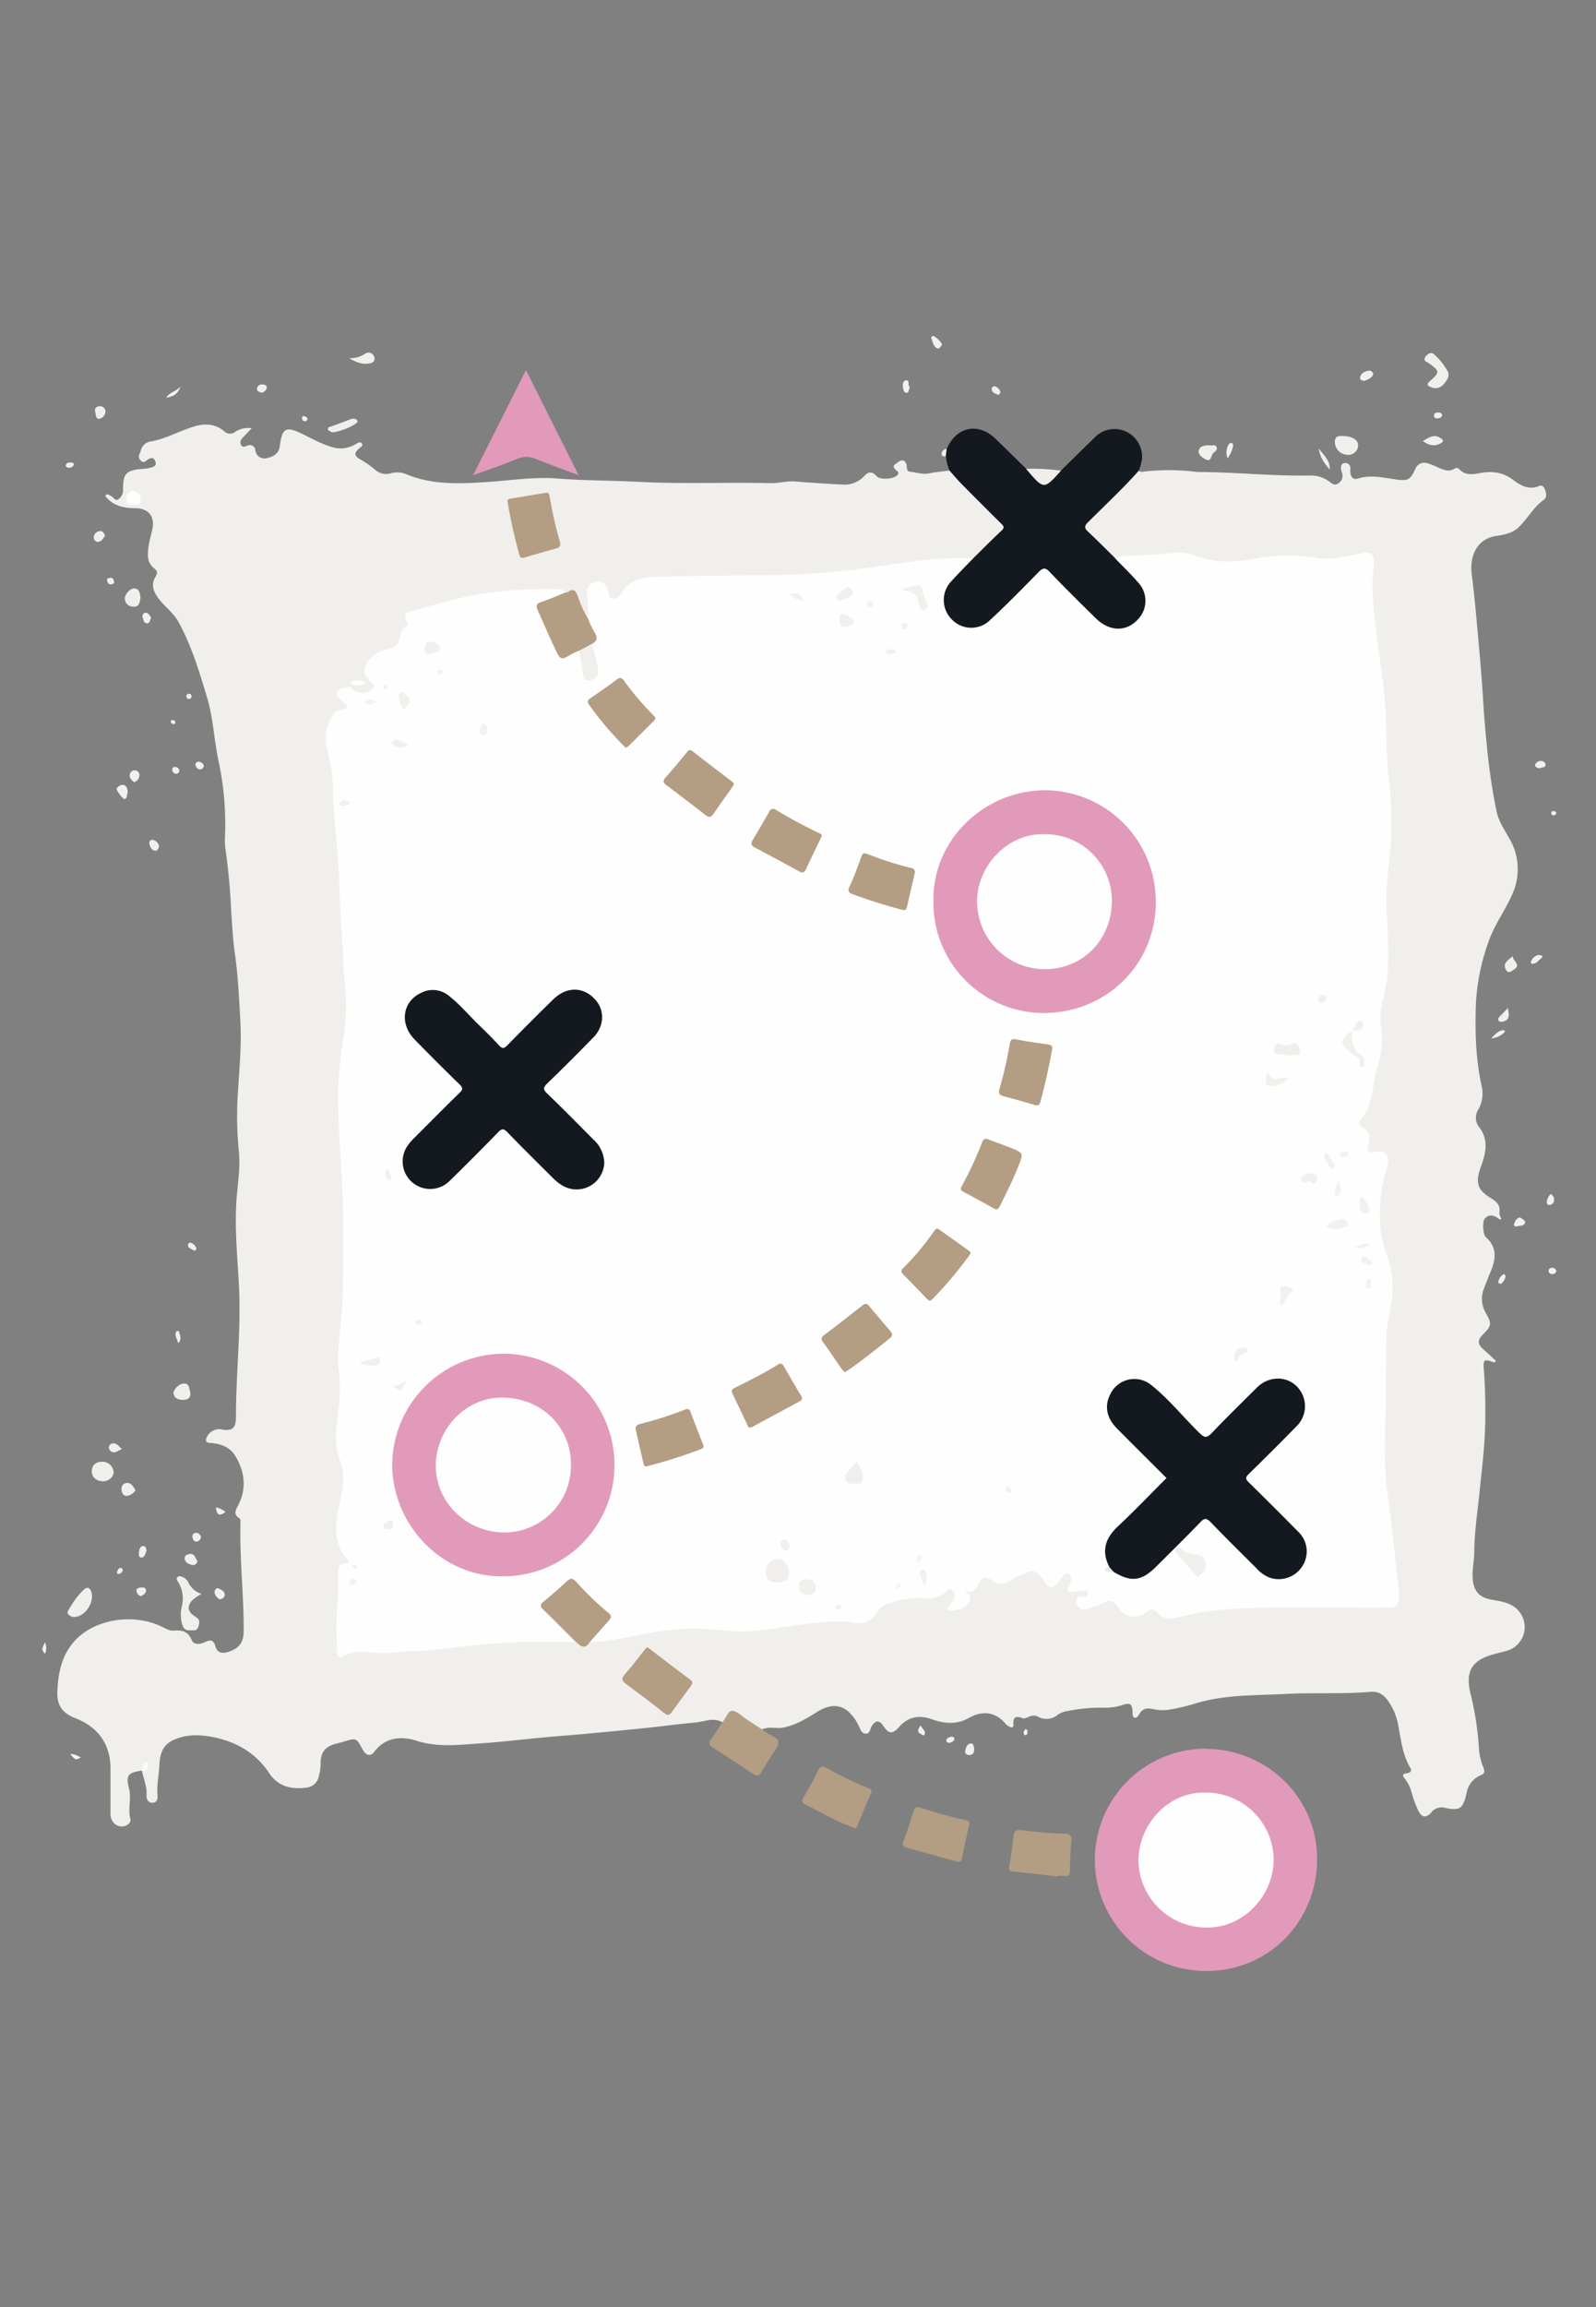 <?xml version="1.0" encoding="UTF-8"?>
<svg xmlns="http://www.w3.org/2000/svg" id="b3cd7d8e-42cb-46dc-84f8-0c700ff90adb" data-name="Layer 1" width="450" height="650" viewBox="0 0 450 650">
  <rect x="0" y="0" width="450" height="650" fill="#808080" stroke="none"/>
  <defs>
    <style>.afb76548-d335-49ae-a0e0-a680e36b0f1c{fill:#f1efec;}.a4d5c03d-270c-4242-863f-02ea35c8738a{fill:#e29abb;}.b6fa6658-5615-407e-b4ab-a4c7c29a3dd5{fill:#13191f;}.a2609a22-d096-49c6-9aa9-058c8965fddf{fill:#b39d83;}.bb98eb1c-6b72-4a75-8134-14a4197c0f4d{fill:#b39e83;}.a7e16433-b62a-42c0-aa4d-09d6d5c8b068{fill:#f0eeeb;}.b8a4f506-b10e-4ac1-9e35-c9d52c6b81b0{fill:#f1f0ed;}.e616f5f3-e02f-4568-a963-4bd58ae34918{fill:#f2f0ed;}.fbadc287-179e-407f-af22-1ba87418a96b{fill:#f2f0ee;}.acfd0ff0-e0fc-4b6a-b23f-df20b868b944{fill:#f2f1ee;}.adc64d1a-9e31-42e4-aa49-2dd8e16ecfd2{fill:#f3f1ee;}.bca4e26e-9749-48db-b300-9448b3f0f8f9{fill:#f4f2f0;}.bad880a3-cb3b-4d26-90cd-c8ac465c5e67{fill:#f3f1ef;}.b1e3862a-6bda-4977-afda-e8848dc2bfa8{fill:#f3f2ef;}.b7ad7992-c371-4a1c-a65b-c450c2847474{fill:#f3f2f0;}.f476d77b-8a32-413f-94df-f02a6623c0c1{fill:#f4f3f1;}.f59c2541-9327-4f13-bbeb-3448bd83e002{fill:#fefefe;}.bc7ea3f3-1c7c-4582-9748-f73b0b447b8c{fill:#fcfcfc;}.b1a90eb6-356b-408c-8e6e-ed2430110265{fill:#f1efed;}.a95eb6b7-8306-4026-a895-f3f9561b679f{fill:#e9e8e6;}</style>
  </defs>
  <path class="afb76548-d335-49ae-a0e0-a680e36b0f1c" d="M321.1,132.57c.47.55,1,.35,1.63.27a62.72,62.72,0,0,1,12.1-.15c1.06.05,2.16.28,3.26.29,10.43.06,20.83,1.18,31.27,1a8.61,8.61,0,0,1,5.56,1.79c.67.52,1.43,1.15,2.38.44a2.47,2.47,0,0,0,1.14-2.85,6.06,6.06,0,0,1-.31-1.06c-.07-.83-.06-1.77,1.05-1.82a1.37,1.37,0,0,1,1.57,1.46,7.34,7.34,0,0,0,0,1.33c.23,1.23.77,2,2.25,1.53,3.5-1.09,7-.22,10.45.26s4.13.28,5.58-2.88a2.74,2.74,0,0,1,3.43-1.67,21.49,21.49,0,0,1,3.06,1.23c1.5.62,3,1.35,4.6.3a1,1,0,0,1,1.38.2c1.6,1.7,3.67,1.44,5.59,1.08,3.41-.65,6.5-.37,9.4,1.78,2.18,1.61,4.53,3.11,7.51,1.81.71-.31,1.21.11,1.53.83.48,1.1.71,2.39-.25,3.07-2.88,2.06-4.5,5.2-6.95,7.62-1.87,1.85-4.32,2.24-6.65,2.61-5.38.87-7.36,5.78-6.71,10.82.62,4.85,1.08,9.73,1.52,14.61.62,6.92,1.27,13.84,1.68,20.77.24,4.1.59,8.18,1,12.26A167.24,167.24,0,0,0,422,228.74c.62,2.78,2.23,5.11,3.59,7.53a17,17,0,0,1,.65,16c-2,4.49-5,8.49-6.59,13.18a60.5,60.5,0,0,0-3.54,18c-.23,7.56,0,15.09,1.65,22.54a9.25,9.25,0,0,1-.95,6.64,4.29,4.29,0,0,0,.38,5.12c2.64,3.54,1.68,7.36.39,10.88-1.57,4.3-1.28,6.45,2.71,8.89,1.64,1,2.82,2,2.48,4.09-.09.57.33,1.23.52,1.84-.16.06-.34.19-.39.15-1.37-1-2.77-1.84-4.25-.27-.71.74-.57,4.47.29,5.23,3.42,3,2.74,6.47,1.21,10.07-.61,1.42-1.14,2.87-1.7,4.3a7.77,7.77,0,0,0,.49,7c1.73,3.12,1.61,3.62-.89,6.13-1.38,1.37-1.52,2.59,0,3.92,1.26,1.13,2.49,2.28,3.76,3.44-.35.31-.47.48-.52.46-2.8-1.05-3.16-.94-2.91,2a154.07,154.07,0,0,1,.37,15.64c-.14,6.44-1,12.83-1.62,19.23-.56,5.45-1.42,10.89-1.45,16.39,0,2.42-.58,4.79-.47,7.24.17,3.75,1.72,5.69,5.43,6.33,3.19.56,6.42,1,8.3,4.2a6.93,6.93,0,0,1-3.9,10.13c-1.48.44-3,.77-4.46,1.2-6.6,1.92-7.12,5.84-6,10.8a85.91,85.91,0,0,1,2.46,16.24,17,17,0,0,0,1.28,4.87c.36,1,.23,1.63-.83,2a6.69,6.69,0,0,0-4,5.14c-1,4.3-1.87,4.94-6.07,4.06a3.63,3.63,0,0,0-3.85,1.29c-1.51,1.66-2.71,1.5-3.68-.56a27.55,27.55,0,0,1-1.79-4.73,11.57,11.57,0,0,0-1.83-4c-.7-.95-1.3-1.53.48-1.76.7-.1,1.49-.49.88-1.52-2.31-3.89-2.65-8.34-3.52-12.63a16.84,16.84,0,0,0-2.36-5.67c-1.19-1.88-2.67-3.33-5.35-3.1-7.92.67-15.88.16-23.8.58-8.38.44-16.87.16-25.07,2.54a53.84,53.84,0,0,1-8.55,2,13.06,13.06,0,0,1-4.09-.32c-1.75-.32-2.8,0-3.67,1.5-.27.46-.68,1.15-1.34.95s-.49-1-.53-1.55c-.19-2.37-.61-2.68-2.87-2a15.27,15.27,0,0,1-5.19.77,45.84,45.84,0,0,0-10.05.89,7,7,0,0,0-2.88,1,5,5,0,0,1-5.87.55,2.89,2.89,0,0,0-2.34.1c-.61.19-1.22.66-1.9.39-1.76-.7-2.69-.34-2.51,1.76.07.83-.39,1.06-1.11.65a3.58,3.58,0,0,1-1.07-.76c-2.94-3.6-6.76-3.75-10.32-1.73s-7,1.62-10.55.38-6.55-.75-9.16,2.17c-2,2.21-2.93,2-4.6-.44-1-1.51-2.14-1.4-3.14.24-.47.77-.48,2.11-1.67,2.1s-1.51-1.26-2-2.16a11.88,11.88,0,0,0-2.94-4.07c-2.55-2.14-5.33-2-8.76.09-2.93,1.83-5.85,3.63-9.31,4.39-2,.44-4.11-.32-6.09.48-.83.55-1.35-.18-1.91-.53-1.6-1-3.2-2-4.71-3.15-1.29-1-2.27-1.08-3.19.45-.35.59-.75,1.29-1.65,1.23-2.51-1.37-5-.08-7.46.14-4.66.4-9.29,1.05-13.94,1.53q-8.84.91-17.67,1.71c-3.86.36-7.73.61-11.59,1-5.82.53-11.63,1.26-17.46,1.64-6,.39-11.93,1.2-18-.75-4.12-1.32-8.76-1.1-11.93,3.13-1,1.38-2.34,1.07-3.25-.64-1.78-3.33-1.77-3.32-5.42-2.21-.77.23-1.56.41-2.34.63-2.86.8-4.12,2.41-4.09,5.45a13.38,13.38,0,0,1-.53,3.69,3.88,3.88,0,0,1-3.11,3.1c-4.32.69-8.28-.12-10.85-4-3.91-5.89-9.57-9-16.26-10.25-3.72-.68-7.61-.73-11.21,1.13-2.82,1.46-3.4,4.16-3.51,6.88s-.79,5.53-.53,8.33c.11,1.1-.14,2.28-1.48,2.23-1.15,0-1.7-1-1.61-2.2.17-2.4-.88-4.59-1.32-6.88.32-.36.81-.56,1.1-1.08-.55.27-.68.81-1.09,1.08-4,.65-4.56,1.3-3.61,5.18.69,2.82-.41,5.65.37,8.48.23.87-.69,1.78-1.71,2a3,3,0,0,1-3.13-1.09,3.76,3.76,0,0,1-.77-2.69c0-4.13,0-8.25,0-12.38,0-6.8-3.41-11.72-9.82-14.2-3.67-1.42-5.31-3.56-5.17-7.51.19-5.29,1.26-10.42,5-14.44,5.67-6.06,16.34-7.71,24.32-3.94,1.14.54,2.28,1.27,3.52,1.17,2.33-.19,4,.22,5.05,2.68.64,1.51,2.47,1.16,3.74.55,1.54-.75,2.42-.61,2.92,1.14.55,1.91,1.87,2.19,3.63,1.63,3.06-1,4.34-2.63,4.36-5.78.06-10.21-1.19-20.38-.91-30.6,0-.42,0-1.09-.25-1.24-2-1.2-.94-2.56-.28-3.9,2.31-4.72,1.72-9.28-.9-13.65-1.58-2.64-4.29-3.51-7.13-3.71-1.1-.08-1.26-.36-1.11-1.22a3.93,3.93,0,0,1,4-2.64c3.31.68,4.39-.18,4.4-3.49,0-12.2,1.45-24.37.86-36.57-.38-7.62-1.16-15.24-.81-22.87.23-5.19,1.3-10.38.75-15.57a99.16,99.16,0,0,1-.24-16.52c.39-6.45,1-12.89.71-19.34-.36-6.64-.66-13.29-1.61-19.9-.55-3.83-.72-7.72-1-11.59A179.08,179.08,0,0,0,63.54,239a17.4,17.4,0,0,1-.1-3.31A84.85,84.85,0,0,0,61.74,215c-1.37-6.05-1.55-12.41-3.31-18.31-2.17-7.27-4.37-14.62-8.06-21.38-1.52-2.78-4.17-4.52-5.94-7.07-1.3-1.87-1.83-3.64-.61-5.69.51-.84.71-1.59-.22-2.3-2.34-1.77-2-4.26-1.65-6.67.22-1.52.72-3,1-4.49.76-3.6-1.1-5.89-4.79-5.9-3.27,0-6.27-.66-8.48-3.42.58-1,1.2-.16,1.79.08s1,1.53,2,.73A3.06,3.06,0,0,0,34.7,138c0-4.64.77-5.5,5.57-5.9a11.34,11.34,0,0,0,2.59-.45c1-.33,1.31-.86.87-1.84s-1-.83-1.8-.48-1.26,1.44-2.27.4-.22-1.81,0-2.65a3.43,3.43,0,0,1,2.47-2.64c4.57-.67,8.51-3.12,12.87-4.36,2.9-.83,5.68-.65,8.12,1.34a2.39,2.39,0,0,0,3.34.14,6.83,6.83,0,0,1,4.52-.92l-2.68,2.82a1.65,1.65,0,0,0-.28,2c.36.61,1,.38,1.6.15A1.59,1.59,0,0,1,72,126.84,2.58,2.58,0,0,0,75.5,129c1.74-.39,3.15-1.35,3.39-3.29.64-5.14,1.71-5.73,6.35-3.45,2.9,1.42,5.7,3,8.88,3.85a8.17,8.17,0,0,0,5.93-.85c.66-.32,1.37-1,1.94-.37s-.4,1.14-.83,1.53c-1.34,1.24-1.3,2.05.41,3a27.58,27.58,0,0,1,4.29,3,4.61,4.61,0,0,0,4.36.92,6.52,6.52,0,0,1,4.49.34c7.53,3.06,15.34,2.62,23.21,2.08,6.36-.43,12.72-1.44,19.11-.94,7.69.6,15.4.54,23.09.94,12.36.64,24.71.08,37.07.36,2.36.06,4.64-.66,7-.47,4.45.36,8.91.64,13.36.88a7.55,7.55,0,0,0,6.16-2.44c1.29-1.39,2.33-1.2,3.47.09,1,1.11,5,.82,5.9-.39.56-.74-.16-1.08-.53-1.42-1.26-1.16-.17-1.51.59-2.1s1.66-1,2.32.23c.44.78-.18,2.23,1.11,2.39,1.8.22,3.56.85,5.45.47s3.75-.54,5.63-.8c.52-.09.8.28,1.1.59,4.36,4.47,8.83,8.81,13.2,13.26,1.81,1.84,1.8,2.31,0,4.15s-3.83,3.85-5.75,5.76a4.49,4.49,0,0,1-2.59,1.56c-10.87,0-21.53,1.86-32.23,3.42a132.35,132.35,0,0,1-20.66,1.49c-11.85-.13-23.68.63-35.52.53-3.83,0-7.2,1-9.62,4.39-1.74,2.44-3.5,2.12-4.76-.57-.54-1.16-1-2.44-2.63-2.17-1.76.31-1.92,1.71-2,3.2-.15,2,.75,3.93.2,5.91-.76,1.16-1.19.24-1.56-.31a12.71,12.71,0,0,1-1.42-3.2c-.71-2.26-1.69-4-4.49-3.39a3.07,3.07,0,0,0-1.71-.34c-13.86-.64-27.28,1.71-40.4,6-.78.25-1.77.52-1.53,1.54.36,1.52-.79,2.43-1.1,3.62-1,3.74-3.35,5.56-6.93,6.47a5.11,5.11,0,0,0-3.38,3.29,3.14,3.14,0,0,0,.64,3.64c1.88,1.93,1.36,3.58-1.24,4.27A4.59,4.59,0,0,1,99,195.1a2,2,0,0,0-2.06-.38c-.81.33-1.23.82-.64,1.69.21.3.47.57.7.86,1.59,2,1.49,2.43-.88,3.46s-4.13,5.07-3.59,8.79c.45,3.06,1.44,6,1.72,9.11.37,4.18.36,8.37.72,12.55.78,9,1.24,18,1.66,27.09.32,7.05,1,14.08,1.43,21.13a73.63,73.63,0,0,1-.87,15,117.66,117.66,0,0,0-1,25.31q1.17,17.28,1.06,34.63c-.06,8.7-.42,17.36-1.32,26a46.71,46.71,0,0,0,.34,7.93,67.79,67.79,0,0,1-.91,14.3,15.61,15.61,0,0,0,.64,7.19,23.23,23.23,0,0,1,.42,13.49,27.57,27.57,0,0,0-1,7.42,12.14,12.14,0,0,0,2.22,7.48c1,1.29,1.41,2.45-.54,3.31A2.35,2.35,0,0,0,96,443.88c.08,6.55-.77,13.08-.47,19.64.11,2.4.37,2.64,2.58,2a14.42,14.42,0,0,1,6.1-.51c4.49.52,9-.2,13.43-.52,7.78-.56,15.53-1.46,23.31-2.07,6.84-.54,13.68-.2,20.52-.37.28,0,.66-.15.84,0,1.54,1.62,3.09,1.11,4.65.07,5.93-.73,11.78-1.93,17.66-2.88a60.45,60.45,0,0,1,17.36-.49c7.37.95,14.68-.13,22-1.33a62.43,62.43,0,0,1,17.58-.86,4.39,4.39,0,0,0,4.38-1.59c3-4.47,7.6-4.86,12.24-5.31a18,18,0,0,1,2.65,0,8.28,8.28,0,0,0,5.24-1.38c.88-.6,1.9-1.45,3-.37a2.81,2.81,0,0,1,.3,3.3c-.23.53-.73,1-.65,1.6,2.74.24,3.86-.75,3.89-3.46,0-.29-.16-.7.1-.83,1.84-.92,2.73-2.83,4.25-4.07.9-.73,2-.33,2.92.19a4.87,4.87,0,0,0,5.4-.24,15.31,15.31,0,0,1,5.07-2.12,3.59,3.59,0,0,1,4.25,1.9c1.46,2.66,1.9,2.64,3.91.42.2-.21.38-.45.6-.64.72-.65,1.47-1.42,2.51-.84a2,2,0,0,1,.89,2.52c-.71,2,.12,2.34,1.85,2a3.36,3.36,0,0,1,1.75.09,1.4,1.4,0,0,1,1.13,1.21,1.31,1.31,0,0,1-.78,1.23,7.54,7.54,0,0,1-1,.42c-.49.2-1,.41-.8,1.1a1.17,1.17,0,0,0,1.13.89,7.7,7.7,0,0,0,3.62-.83c3.92-1.66,4.08-1.63,7.07,1.37,1.85,1.86,4,2.22,6.17.83,1.57-1,2.94-1.18,4.39.14a5.09,5.09,0,0,0,5,1.05c9.13-2.35,18.47-2.75,27.83-2.79,10,0,20,0,30.05,0,3.71,0,4.35-.75,4-4.49-.94-9.23-2.1-18.43-3.2-27.64a146.86,146.86,0,0,1-.36-27.34c.25-3.6.15-7.21.09-10.82a58.3,58.3,0,0,1,1.17-13.82,25.46,25.46,0,0,0-.93-13.9,38.36,38.36,0,0,1-.45-23.9c.09-.28.16-.56.23-.85.94-3.62.6-4.14-3.13-4.29-1.56-.06-2.2-.83-2-2.23.36-2.14,0-3.91-1.85-5.26-1-.72-.67-1.78-.07-2.57,2.12-2.82,2.84-6.09,3.36-9.47.36-2.33,1-4.61,1.51-6.91a27.05,27.05,0,0,0,.53-10.3,14.33,14.33,0,0,1,.43-6.34c2.13-7.5,1.82-15.15,1.32-22.8a96,96,0,0,1,.89-20,61.6,61.6,0,0,0,.14-13.23c-.4-5.5-1.06-11-1.07-16.5,0-9.4-1.2-18.65-2.5-27.91a140.37,140.37,0,0,1-1.59-17.13c0-1.93.54-3.8.45-5.72-.11-2.1-.69-2.59-2.78-2.33-.58.07-1.16.2-1.74.32-4.57.89-9.15,1.49-13.81.63-4.27-.79-8.5-.26-12.74.32-4.87.66-9.75,1.75-14.69.49a9.71,9.71,0,0,1-1.71-.42c-4.07-1.84-8.36-1.61-12.59-1.15-3.89.43-7.81.13-11.66.82a2.22,2.22,0,0,1-2-.74c-2.33-2.22-4.58-4.53-6.85-6.82a1.91,1.91,0,0,1,0-3.05c4.67-4.75,9.45-9.4,14.1-14.17A.64.64,0,0,1,321.1,132.57Z"></path>
  <path class="a4d5c03d-270c-4242-863f-02ea35c8738a" d="M339.86,492.71c17.4.08,31.48,13.77,31.5,31s-13.11,31.52-31.16,31.6a31.32,31.32,0,0,1-.34-62.64Z"></path>
  <path class="b6fa6658-5615-407e-b4ab-a4c7c29a3dd5" d="M274.37,157.33c2.66-2.61,5.27-5.27,8-7.81,1-.91.56-1.36-.15-2.06q-5.55-5.49-11-11c-1.23-1.24-2.35-2.59-3.52-3.89a15,15,0,0,1-1-4c-.48-.78-.6-1.52.27-2.14,2.66-6.24,8.87-7.51,13.74-2.8,2.89,2.8,5.76,5.64,8.64,8.46a12.43,12.43,0,0,1,2.69,2.22c2.67,2.65,2.07,2.62,4.64.07a6.68,6.68,0,0,1,2.46-1.79c3.19-3.14,6.36-6.3,9.59-9.4a7.73,7.73,0,0,1,8.75-1.61A7.84,7.84,0,0,1,322,129.2a15.91,15.91,0,0,1-.88,3.37c-4.54,5.13-9.57,9.77-14.4,14.62-1,1-1,1.59,0,2.55,2.63,2.45,5.15,5,7.72,7.54a26.47,26.47,0,0,1,8.12,8.5,8,8,0,0,1-1.66,9.35,7.91,7.91,0,0,1-9,1.61,14.59,14.59,0,0,1-4.26-3.09q-5.76-5.79-11.54-11.54c-1.66-1.64-2-1.65-3.58,0-4.18,4.14-8.31,8.32-12.49,12.46-3.51,3.48-8.12,3.7-11.65.59-3.37-3-3.73-7.62-.72-11.49C269.6,161.22,271.54,158.79,274.37,157.33Z"></path>
  <path class="a4d5c03d-270c-4242-863f-02ea35c8738a" d="M163.16,133.9c-4.4-1.66-8.23-3.06-12-4.55a6.38,6.38,0,0,0-5.26-.11c-4,1.71-8.15,3.06-12.51,4.66,5-9.91,9.82-19.51,14.91-29.64C153.29,114.24,158.08,123.77,163.16,133.9Z"></path>
  <path class="a2609a22-d096-49c6-9aa9-058c8965fddf" d="M273.24,514.21c-.7,3.14-1.41,6.21-2,9.31-.21,1-.73,1.16-1.56.93l-14-3.86c-1.09-.3-1.32-.82-.91-1.92,1-2.69,1.88-5.42,2.72-8.15.38-1.21.8-1.63,2.19-1.18a123,123,0,0,0,12.1,3.34C272.47,512.85,273.7,512.83,273.24,514.21Z"></path>
  <path class="bb98eb1c-6b72-4a75-8134-14a4197c0f4d" d="M298.2,528.66c-4.08-.44-8.16-.92-12.25-1.31-1.21-.11-1.62-.39-1.35-1.75.52-2.66.81-5.37,1.12-8.07.15-1.42.66-2.09,2.24-1.9a117.33,117.33,0,0,0,12.28,1c1.24,0,2,.48,1.83,2-.26,2.85-.34,5.71-.41,8.57,0,1.08-.44,1.46-1.46,1.36-.66-.06-1.32-.07-2-.1Z"></path>
  <path class="a2609a22-d096-49c6-9aa9-058c8965fddf" d="M203.58,485.3c1.1-1,1.59-3.28,2.85-3.29s2.71,1.48,4,2.34c1.53,1,3,2,4.56,2.95a19.34,19.34,0,0,0,2.93,1.91c1.95.84,1.93,2,.9,3.51q-2.19,3.28-4.22,6.67c-.6,1-1.19,1.11-2.12.49-3.84-2.54-7.69-5.09-11.57-7.56-1.2-.76-1.15-1.38-.36-2.44C201.7,488.43,202.6,486.83,203.58,485.3Z"></path>
  <path class="a2609a22-d096-49c6-9aa9-058c8965fddf" d="M240.88,515.06c-1.69-.72-3.43-1.35-5.07-2.16-2.9-1.42-5.73-3-8.62-4.44-1.11-.56-1.28-1-.58-2.19a78.83,78.83,0,0,0,4-7.35c.65-1.36,1.34-1.5,2.55-.78a101.35,101.35,0,0,0,11.68,5.66c.6.26,1.19.42.76,1.4-1.37,3.09-2.62,6.22-3.92,9.34C241.51,514.89,241.39,515.26,240.88,515.06Z"></path>
  <path class="afb76548-d335-49ae-a0e0-a680e36b0f1c" d="M56.84,449.09A10.36,10.36,0,0,0,54.1,451c-1.31,1.48-1.2,2.92.4,4.09.71.52,1.7.94,1.67,1.88s-.34,2.42-1.49,2.37-2.59.35-3.18-1.29a9.56,9.56,0,0,1-.29-5.21,9,9,0,0,0-1-7.16c-.29-.43-.68-.89-.15-1.35s1-.18,1.45,0a3.08,3.08,0,0,1,1.56,1.46A6.28,6.28,0,0,0,56.84,449.09Z"></path>
  <path class="afb76548-d335-49ae-a0e0-a680e36b0f1c" d="M403.6,99.44c.85.2,1.27,1,1.87,1.47a18.53,18.53,0,0,1,2.37,3.13c1.21,1.64.33,2.83-.66,4.06a3,3,0,0,1-3.69,1c-1-.37-1.36-.8-.39-1.65,2.94-2.59,2.91-2.87-.35-5.2-.49-.35-1.41-.53-1-1.4A2.26,2.26,0,0,1,403.6,99.44Z"></path>
  <path class="afb76548-d335-49ae-a0e0-a680e36b0f1c" d="M21.11,455.58a2.32,2.32,0,0,1-1.91-.83c-.42-.55.12-1.11.4-1.59a23.84,23.84,0,0,1,3.95-5.22c1.05-1,1.77-.61,2.16.45,1,2.68-1.34,6.59-4.13,7.11Z"></path>
  <path class="afb76548-d335-49ae-a0e0-a680e36b0f1c" d="M379.81,128.12a3.62,3.62,0,0,1-3.43-3.8c.06-1.58,1.35-1.52,2.43-1.47,2.62.1,4.15,1.14,4.12,2.68A2.72,2.72,0,0,1,379.81,128.12Z"></path>
  <path class="afb76548-d335-49ae-a0e0-a680e36b0f1c" d="M28.85,411.84a3.13,3.13,0,0,1,3.18,3c0,1.3-1.52,2.57-3.07,2.51-1.92-.09-3.2-1.29-3.07-3S27.14,411.83,28.85,411.84Z"></path>
  <path class="a7e16433-b62a-42c0-aa4d-09d6d5c8b068" d="M299.09,132.59a.6.6,0,0,1-.08.2c-4.71,5.2-4.71,5.2-9.71-.7A62.8,62.8,0,0,1,299.09,132.59Z"></path>
  <path class="afb76548-d335-49ae-a0e0-a680e36b0f1c" d="M39.61,168.37c-.2,1.16-.25,2.55-1.8,2.55a2.38,2.38,0,0,1-2.62-2.12c-.13-1.24,1.5-3.1,2.69-3C39.46,165.9,39.39,167.26,39.61,168.37Z"></path>
  <path class="afb76548-d335-49ae-a0e0-a680e36b0f1c" d="M53.67,392.26c.2,1.85-1.08,2.14-2.09,2.15s-2.43-.31-2.65-1.77c-.17-1.12,1.64-2.87,2.89-2.85C53.68,389.81,53.23,391.49,53.67,392.26Z"></path>
  <path class="afb76548-d335-49ae-a0e0-a680e36b0f1c" d="M100.85,118.69c-.18,1.16-6.56,3.59-7.45,3-.35-.23-.94-.32-.93-.83,0-.67.68-.61,1.13-.78,1.78-.65,3.55-1.31,5.33-2C99.75,117.84,100.47,117.89,100.85,118.69Z"></path>
  <path class="afb76548-d335-49ae-a0e0-a680e36b0f1c" d="M341.18,125.48c.57.15,1.5-.39,1.86.51.3.74-.42,1.24-.9,1.62-.77.61-.47,2.89-2.49,1.67-1-.6-2-1.37-1.59-2.56S339.88,125.44,341.18,125.48Z"></path>
  <path class="b8a4f506-b10e-4ac1-9e35-c9d52c6b81b0" d="M98.37,100.91A7.45,7.45,0,0,0,103,99.62a1.64,1.64,0,0,1,2,.13,1.72,1.72,0,0,1,.58,1.58c-.13.83-1,1-1.7,1.11C101.85,102.73,100.1,101.85,98.37,100.91Z"></path>
  <path class="e616f5f3-e02f-4568-a963-4bd58ae34918" d="M38.2,419.87a3.34,3.34,0,0,1-2.46,1.58c-1,0-1.44-.86-1.47-1.86A1.59,1.59,0,0,1,36,417.8C37.05,417.89,37.65,418.88,38.2,419.87Z"></path>
  <path class="e616f5f3-e02f-4568-a963-4bd58ae34918" d="M426.53,269.36c-.13,1.34,2.58,2.42.29,3.85-.67.42-1.59,1.26-2.23,0C423.57,271.17,425.44,270.47,426.53,269.36Z"></path>
  <path class="e616f5f3-e02f-4568-a963-4bd58ae34918" d="M401.2,124.28c1.66-1.07,3.15-2.06,5-.84.76.5,1,.93-.05,1.49C404.41,125.87,402.87,125.51,401.2,124.28Z"></path>
  <path class="e616f5f3-e02f-4568-a963-4bd58ae34918" d="M36,223.45C35.6,224,36,225,35,225.14a7.84,7.84,0,0,1-2.16-2.83,2,2,0,0,1,1.94-1.18C35.83,221.37,36,222.45,36,223.45Z"></path>
  <path class="e616f5f3-e02f-4568-a963-4bd58ae34918" d="M55.71,439.86c-.3.7-.76,1.23-1.48,1.07-1-.23-2.08-.67-2.17-1.82-.07-1,1-1.3,1.71-1.3C55,437.79,55.06,439.17,55.71,439.86Z"></path>
  <path class="e616f5f3-e02f-4568-a963-4bd58ae34918" d="M28.07,114.44a1.58,1.58,0,0,1,1.67,1.39A2.15,2.15,0,0,1,27.93,118c-1,.09-.88-1.31-1.1-2.08S27.1,114.54,28.07,114.44Z"></path>
  <path class="fbadc287-179e-407f-af22-1ba87418a96b" d="M384.75,107.3c-.84,0-1.38-.41-1.26-1,.23-1.23,1.37-1.64,2.38-1.88.62-.15,1.47.56,1.26,1.15C386.76,106.57,385.61,106.92,384.75,107.3Z"></path>
  <path class="e616f5f3-e02f-4568-a963-4bd58ae34918" d="M29.65,150.91c-.57.74-1,1.68-2,1.78a1.23,1.23,0,0,1-1.21-1.29,1.85,1.85,0,0,1,1.87-1.77C28.89,149.57,29.33,150.27,29.65,150.91Z"></path>
  <path class="fbadc287-179e-407f-af22-1ba87418a96b" d="M274.68,492.71c0,1.17-.38,1.79-1.41,1.75-.75,0-1.32-.46-1.13-1.25s.57-2,1.64-2C274.57,491.2,274.57,492.24,274.68,492.71Z"></path>
  <path class="fbadc287-179e-407f-af22-1ba87418a96b" d="M34.39,408.29c-1.19.34-2.28,1.66-3.42.29a1.12,1.12,0,0,1,.3-1.74C32.71,406.17,33.46,407.49,34.39,408.29Z"></path>
  <path class="fbadc287-179e-407f-af22-1ba87418a96b" d="M425.16,284c.32,1.92.68,3.43-1.55,3.85a.93.93,0,0,1-1-.21c-.37-.43-.16-.81.16-1.15Z"></path>
  <path class="acfd0ff0-e0fc-4b6a-b23f-df20b868b944" d="M371.85,126.32c1.11,1.76,3.16,3.05,3.1,6C373.17,130.31,372.08,128.54,371.85,126.32Z"></path>
  <path class="e616f5f3-e02f-4568-a963-4bd58ae34918" d="M37.78,220.36c-.58-.53-1.26-1.09-1.21-1.91a1.41,1.41,0,0,1,1.6-1.4,1.32,1.32,0,0,1,1.11,1.6A2,2,0,0,1,37.78,220.36Z"></path>
  <path class="acfd0ff0-e0fc-4b6a-b23f-df20b868b944" d="M62.05,450.63a2.49,2.49,0,0,1-1.55-2.16c0-.49.57-1.15,1-1,.77.4,1.84.75,1.88,1.83C63.35,450,62.77,450.46,62.05,450.63Z"></path>
  <path class="e616f5f3-e02f-4568-a963-4bd58ae34918" d="M44.84,238.26c-.06.8-.55,1.53-1.12,1.44-1-.16-1.42-1.15-1.63-2a.92.92,0,0,1,1-1.09A2.44,2.44,0,0,1,44.84,238.26Z"></path>
  <path class="acfd0ff0-e0fc-4b6a-b23f-df20b868b944" d="M265.63,97c-.31.58-.81,1.33-1.23,1.19-1.21-.41-1.33-1.76-1.78-2.77a.54.54,0,0,1,.76-.68A6.25,6.25,0,0,1,265.63,97Z"></path>
  <path class="acfd0ff0-e0fc-4b6a-b23f-df20b868b944" d="M428.57,343c.68.37,1.61,1,1.42,1.53-.32,1-1.58.75-2.45,1-.36.09-.79-.13-.63-.63C427.18,344,427.56,343.23,428.57,343Z"></path>
  <path class="fbadc287-179e-407f-af22-1ba87418a96b" d="M41.29,437c-.3.73-.5,1.75-1.34,1.83s-.85-.86-.78-1.51.29-1.64,1.06-1.74S41.3,436.24,41.29,437Z"></path>
  <path class="adc64d1a-9e31-42e4-aa49-2dd8e16ecfd2" d="M42.59,174c-.24.74-.41,1.62-1.09,1.62-1,0-1.06-1.09-1.31-1.78a1,1,0,0,1,.93-1.22C41.85,172.68,42.24,173.43,42.59,174Z"></path>
  <path class="adc64d1a-9e31-42e4-aa49-2dd8e16ecfd2" d="M256.55,109c-.41.68-.18,1.76-1,1.67s-.94-1.23-1-2,.32-1.55,1-1.51C256.7,107.22,255.73,108.62,256.55,109Z"></path>
  <path class="e616f5f3-e02f-4568-a963-4bd58ae34918" d="M39.75,449.72a1.74,1.74,0,0,1-1.25-1.37c-.23-.89.69-1,1.26-1.08s1.46,0,1.4.88S40.38,449.32,39.75,449.72Z"></path>
  <path class="bca4e26e-9749-48db-b300-9448b3f0f8f9" d="M346.1,129.15a4.75,4.75,0,0,1,.17-3.64c.21-.37.43-.86,1-.67s.39.73.34,1.14A8.92,8.92,0,0,1,346.1,129.15Z"></path>
  <path class="fbadc287-179e-407f-af22-1ba87418a96b" d="M73.7,110.65c-.57-.24-1.3-.38-1.24-1.08A1.31,1.31,0,0,1,74,108.33c.53,0,1.33.24,1.21.94A1.8,1.8,0,0,1,73.7,110.65Z"></path>
  <path class="bad880a3-cb3b-4d26-90cd-c8ac465c5e67" d="M434.89,269.36c-.08.75-.7.84-1,1.19a2.47,2.47,0,0,1-1.87,1c-.34,0-.43-.38-.33-.68a2.86,2.86,0,0,1,1.64-1.68A1.71,1.71,0,0,1,434.89,269.36Z"></path>
  <path class="acfd0ff0-e0fc-4b6a-b23f-df20b868b944" d="M56.72,433c-.23.79-.66,1.33-1.38,1.34s-1-.75-1.1-1.39a1,1,0,0,1,1.07-1.09C56.06,431.84,56.4,432.43,56.72,433Z"></path>
  <path class="e616f5f3-e02f-4568-a963-4bd58ae34918" d="M434.09,216.48c-.69-.09-1.44-.51-1.26-1a1.75,1.75,0,0,1,1.74-1.09c.63.06,1.25.56,1.2,1.1C435.69,216.4,434.63,216.12,434.09,216.48Z"></path>
  <path class="bad880a3-cb3b-4d26-90cd-c8ac465c5e67" d="M437.23,336.41a1.77,1.77,0,0,1,.94,1.74,1.32,1.32,0,0,1-1.23,1.33c-.72.1-.85-.58-.79-1A3.59,3.59,0,0,1,437.23,336.41Z"></path>
  <path class="fbadc287-179e-407f-af22-1ba87418a96b" d="M282.07,110.4c-.1.56-.47,1-.88.75-.65-.33-1.58-.54-1.55-1.55a.72.72,0,0,1,.85-.76A2.41,2.41,0,0,1,282.07,110.4Z"></path>
  <path class="bad880a3-cb3b-4d26-90cd-c8ac465c5e67" d="M56,214.54c.6.18,1.28.46,1.43,1.08s-.46,1.11-1,1.16-1.16-.53-1.31-1.2S55.52,214.74,56,214.54Z"></path>
  <path class="b1e3862a-6bda-4977-afda-e8848dc2bfa8" d="M46.85,112.05c.93-1.55,2.7-1.68,4.06-3.14C50.16,110.93,49.05,111.71,46.85,112.05Z"></path>
  <path class="bad880a3-cb3b-4d26-90cd-c8ac465c5e67" d="M420.46,292.56c1.22-1.3,2.11-2.25,3.56-2.34.1,0,.34.43.3.48A6,6,0,0,1,420.46,292.56Z"></path>
  <path class="e616f5f3-e02f-4568-a963-4bd58ae34918" d="M60.86,424.69A5.84,5.84,0,0,1,63.58,426C61.83,427.26,61.18,426.94,60.86,424.69Z"></path>
  <path class="b7ad7992-c371-4a1c-a65b-c450c2847474" d="M423.18,361.73c-.43,0-.78-.29-.72-.61a3.07,3.07,0,0,1,1.38-2.06c.41-.25.58.21.63.59A3.07,3.07,0,0,1,423.18,361.73Z"></path>
  <path class="b1e3862a-6bda-4977-afda-e8848dc2bfa8" d="M50.36,378.39a3.24,3.24,0,0,1-.26-.34c-.21-1-1.08-2-.28-3a.64.64,0,0,1,.56,0C50.8,376.12,51.24,377.22,50.36,378.39Z"></path>
  <path class="bca4e26e-9749-48db-b300-9448b3f0f8f9" d="M55.39,351.79c-.18.39-.44.79-.81.48-.57-.47-1.65-.51-1.56-1.58a.62.62,0,0,1,.8-.54A2.54,2.54,0,0,1,55.39,351.79Z"></path>
  <path class="acfd0ff0-e0fc-4b6a-b23f-df20b868b944" d="M50.56,217.11a.89.89,0,0,1-1,.89,1.19,1.19,0,0,1-1-1.21c0-.57.4-.7.87-.69A1.11,1.11,0,0,1,50.56,217.11Z"></path>
  <path class="bad880a3-cb3b-4d26-90cd-c8ac465c5e67" d="M405.48,116.21c.53,0,1.12.15,1.11.77s-.72.85-1.27.9-1.05-.24-1-.88S404.93,116.24,405.48,116.21Z"></path>
  <path class="acfd0ff0-e0fc-4b6a-b23f-df20b868b944" d="M259.61,486.12c.36,1.06,1.57,1.47,1.07,2.57-.26.56-.71,0-1.07-.15C258.51,488,258.73,487.23,259.61,486.12Z"></path>
  <path class="adc64d1a-9e31-42e4-aa49-2dd8e16ecfd2" d="M438.84,358.14a1.19,1.19,0,0,1-1.14.83.94.94,0,0,1-1.06-1.05c.05-.55.66-.75,1.15-.73A1.27,1.27,0,0,1,438.84,358.14Z"></path>
  <path class="bad880a3-cb3b-4d26-90cd-c8ac465c5e67" d="M32.21,163.91c0,.58-.5.68-.87.74-.73.12-1-.49-1.14-1-.18-.71.49-.84.92-.86C31.84,162.7,32,163.36,32.21,163.91Z"></path>
  <path class="bad880a3-cb3b-4d26-90cd-c8ac465c5e67" d="M269.1,490a1.57,1.57,0,0,1-1.51,1c-.49,0-.89-.24-.74-.79s.79-.81,1.35-.88A.71.71,0,0,1,269.1,490Z"></path>
  <path class="bca4e26e-9749-48db-b300-9448b3f0f8f9" d="M12.69,465.94c-1-1.16-1-1.16,0-3.23A3.88,3.88,0,0,1,12.69,465.94Z"></path>
  <path class="acfd0ff0-e0fc-4b6a-b23f-df20b868b944" d="M20.81,131a1.47,1.47,0,0,1-1.59.77c-.33-.07-.78-.25-.66-.71.23-.84,1-.76,1.6-.73C20.53,130.37,20.91,130.46,20.81,131Z"></path>
  <path class="b1e3862a-6bda-4977-afda-e8848dc2bfa8" d="M19.78,494.25c1.35-.28,2.07.65,3.08.8C21.39,496,21.39,496,19.78,494.25Z"></path>
  <path class="b1e3862a-6bda-4977-afda-e8848dc2bfa8" d="M34.58,442.47a1.36,1.36,0,0,1-1.18,1c-.36,0-.46-.35-.37-.64.16-.56.43-1.1,1.12-1.07C34.45,441.78,34.6,442.09,34.58,442.47Z"></path>
  <path class="bad880a3-cb3b-4d26-90cd-c8ac465c5e67" d="M53.29,196.94a.73.73,0,0,1-.73-.63.7.7,0,0,1,.71-.85.68.68,0,0,1,.73.61A.74.74,0,0,1,53.29,196.94Z"></path>
  <path class="f476d77b-8a32-413f-94df-f02a6623c0c1" d="M85.82,117.26c.33.19.87.23.85.79a.63.63,0,0,1-.7.63.81.81,0,0,1-.8-.83C85.14,117.44,85.32,117.17,85.82,117.26Z"></path>
  <path class="fbadc287-179e-407f-af22-1ba87418a96b" d="M266.92,126.43l-.27,2.14c-.46,0-1.12.09-1.15-.59C265.46,127.07,266.09,126.62,266.92,126.43Z"></path>
  <path class="b1e3862a-6bda-4977-afda-e8848dc2bfa8" d="M289.16,487.15c.61.23.54.62.51,1s-.16.8-.6.71a.67.67,0,0,1-.41-.89A2.94,2.94,0,0,1,289.16,487.15Z"></path>
  <path class="bad880a3-cb3b-4d26-90cd-c8ac465c5e67" d="M438.8,229a.7.7,0,0,1-.7.7.56.56,0,0,1-.67-.41.55.55,0,0,1,.51-.77A.79.79,0,0,1,438.8,229Z"></path>
  <path class="adc64d1a-9e31-42e4-aa49-2dd8e16ecfd2" d="M49.46,203.38A.56.56,0,0,1,49,204a.71.71,0,0,1-.82-.54.43.43,0,0,1,.44-.57A.79.79,0,0,1,49.46,203.38Z"></path>
  <path class="f59c2541-9327-4f13-bbeb-3448bd83e002" d="M274.37,157.33c-2.09,2.18-4.21,4.31-6.24,6.54a7.67,7.67,0,0,0,.15,10.55,7.58,7.58,0,0,0,10.52.61c4.81-4.45,9.41-9.12,14-13.81,1.27-1.31,2-1.37,3.24,0,4.17,4.36,8.48,8.6,12.77,12.83,4,4,8.8,4.06,12.15.33a7.51,7.51,0,0,0,.18-10c-2.09-2.45-4.43-4.69-6.66-7a8.65,8.65,0,0,1,4-.82c4.62-.08,9.21-.43,13.81-.88a11.71,11.71,0,0,1,5.13,1c5.11,1.92,10.31,1.81,15.6.87a53.19,53.19,0,0,1,18.54-.34c4.24.73,8.43-.64,12.6-1.38,2.31-.4,3.17.21,3.23,2.47,0,1.55-.31,3.07-.38,4.59-.25,5.14.49,10.22,1.05,15.32.72,6.61,2,13.14,2.48,19.79s.2,13.22.88,19.78a109.69,109.69,0,0,1,.72,20c-.47,6-1.49,11.92-1.21,18,.21,4.76.53,9.52.47,14.3a43.69,43.69,0,0,1-1.46,11.52,18.78,18.78,0,0,0-.44,8.24A26.62,26.62,0,0,1,388.25,301c-1.17,4.07-1,8.47-3.09,12.29a6.67,6.67,0,0,1-.89,1.51c-1.29,1.3-1.51,2.16.42,3.24,1.67.94,1.6,2.82,1.12,4.57-.41,1.54-.35,2.41,1.75,1.92,2.93-.69,4.54,1.07,3.66,3.92a43.51,43.51,0,0,0-2.14,14.06,31.38,31.38,0,0,0,1.87,11c2.35,5.84,1.91,11.63.66,17.51a32.57,32.57,0,0,0-.72,6.53c-.1,10.88-.3,21.77-.41,32.65-.06,6.53,1.13,13,1.86,19.43.57,5.08,1.16,10.16,1.64,15.25a32,32,0,0,1,.5,4.8c-.14,2.6-.69,3.26-3.3,3.26C379.1,453,367,452.8,355,453c-7.68.14-15.37.67-22.84,2.69-2.34.64-4.37.41-6-1.49-1.09-1.27-2.05-.65-3.05.09a5.19,5.19,0,0,1-7.64-1.19c-1.69-2.32-2.43-2.54-5-1.22a16.45,16.45,0,0,1-4.14,1.45,2.06,2.06,0,0,1-2.8-1.71c-.33-1.64.78-1.79,2-1.79.61,0,1.29-.14,1.23-.93s-.75-.86-1.35-.8c-1,.09-2,.28-3,.42-1.47.19-1.64-.52-1.12-1.67a6.43,6.43,0,0,1,.54-.95,1.89,1.89,0,0,0-.44-2.4c-.74-.7-1.31.24-1.78.73s-1,1.28-1.5,1.89c-1.32,1.53-2.43,1.44-3.48-.25-2.24-3.6-3.23-3.88-7.1-2a16.11,16.11,0,0,0-2.54,1.33,4.06,4.06,0,0,1-5.09.14c-1.7-1.12-3.06-1.22-4,1.07a3.14,3.14,0,0,1-3.57,2.07c1.67,1.12,1.3,2.18.73,3.21-.78,1.42-3.21,2.22-6,2,.18-1.17,1.17-1.83,1.68-2.76a2.36,2.36,0,0,0-.21-2.88c-.87-.88-1.51.25-2,.64a7.89,7.89,0,0,1-5.58,1.6,24.55,24.55,0,0,0-10.59,1.55,5.22,5.22,0,0,0-3.22,2.6,5.65,5.65,0,0,1-5.95,2.84c-4.69-.86-9.37-.34-14,.25-5.94.75-11.8,2-17.85,2.1-4.4.08-8.72-.79-13-.78a73.52,73.52,0,0,0-13.51,1.31c-5.45,1-10.88,2.29-16.46,2.47.81-2.2,2.53-3.7,4.07-5.34s1.57-1.63-.12-3.18c-2.66-2.44-5.16-5.05-7.68-7.63-.93-.94-1.73-1.25-2.82-.28-1.86,1.67-3.77,3.28-5.63,4.95-1.09,1-.93,1.8.07,2.76,2.12,2,4.19,4.14,6.25,6.24.61.62,1.39,1.13,1.54,2.09-.67.69-1.53.4-2.3.4-4.35,0-8.7-.13-13,0-6.58.28-13.14.8-19.67,1.64a104.31,104.31,0,0,1-10.71.92c-3.23.08-6.42.69-9.67.53s-6.82-1-10.07,1c-1,.6-1.67-.52-1.66-1.43,0-4.48-.27-9,.17-13.44.26-2.63.16-5.29.22-7.93,0-1.64-.09-3.37,2.32-3.47.83,0,.71-.6.29-1.07-4.55-5.1-3.3-11-2-16.71.88-3.9,1.25-7.7-.17-11.44-1.86-4.91-.81-9.81-.29-14.71a42.16,42.16,0,0,0,0-10.53c-.58-4.13.19-8.21.49-12.28.17-2.24.49-4.56.55-6.76.27-10.45.43-20.92,0-31.36-.35-9.52-1.36-19-1.19-28.56a120.06,120.06,0,0,1,1.45-14.4,58.61,58.61,0,0,0,.37-16.2c-.31-2.25-.3-4.54-.43-6.8-.38-6.65-.86-13.31-1.06-20-.23-7.52-1.09-15-1.66-22.54-.22-2.78,0-5.55-.33-8.35-.3-3.1-1.21-6-1.73-9-.56-3.26.58-6.08,2.12-8.79.54-.95,1.68-.8,2.58-1.06,1.13-.34,1.58-.77.49-1.71a4.11,4.11,0,0,1-.62-.63c-.57-.78-2-1.24-1.48-2.45s2-1.17,3-1.56a1,1,0,0,1,1.14.41,4.17,4.17,0,0,0,5.39.55c1.24-.9.74-1.82-.11-2.54-1.89-1.6-2.19-2.72-1.11-4.93a7.83,7.83,0,0,1,5.94-4.11c2-.4,3.12-1.24,3.4-3.35a4.14,4.14,0,0,1,1.77-3.19c1-.57.28-1,0-1.62-.54-1.26-.14-2.08,1.25-2.47,7.12-2,14.2-4.18,21.54-5.24a123.28,123.28,0,0,1,20.42-1,1.65,1.65,0,0,1,1.65.86c-1.46,1.88-3.77,2.13-5.78,2.83-1.7.58-1.73,1.2-1.11,2.64,1.61,3.7,3.22,7.39,5,11,.72,1.5,1.56,1.66,2.92.78.92-.6,1.83-1.63,3.16-.89,1,1.68,1,3.61,1.35,5.46.17.91.19,2.12,1.49,2s1.73-1.21,1.66-2.4c-.15-2.27-1.25-4.33-1.45-6.6,1.32-1.75.87-3.4-.22-5.08-.4-.62-.93-1.35-.39-2.19-.13-2.34-.22-4.68-.42-7a3,3,0,0,1,2.78-3.56c1.78-.29,2.57,1,3.07,2.53.26.83.22,2,1.48,2.22s1.91-.8,2.38-1.59c2.12-3.54,5.55-4.46,9.23-4.55q15.56-.37,31.1-.46a210.37,210.37,0,0,0,32.38-2.57C256.67,158.2,265.45,156.92,274.37,157.33Z"></path>
  <path class="bb98eb1c-6b72-4a75-8134-14a4197c0f4d" d="M162,462.26c-2.91-2.9-5.8-5.83-8.75-8.69-.84-.81-1.13-1.38-.06-2.26,2.26-1.86,4.47-3.8,6.63-5.79.93-.86,1.54-1,2.5,0a88.41,88.41,0,0,0,9.34,9c1,.83.57,1.43-.09,2.16-1.77,2-3.5,3.95-5.25,5.92C164.61,465.29,163.34,463.31,162,462.26Z"></path>
  <path class="a2609a22-d096-49c6-9aa9-058c8965fddf" d="M165.93,174.59a23.52,23.52,0,0,0,1.55,3.33c1,1.52,1.14,2.69-.72,3.55a4.33,4.33,0,0,1-3.45,1.85,20.82,20.82,0,0,0-2,.89c-3.16,1.83-3.23,1.88-4.79-1.38-1.73-3.62-3.29-7.33-4.94-11-.53-1.17-.33-1.77,1-2.21,2.29-.74,4.49-1.75,6.72-2.65a2.35,2.35,0,0,0,.83-.18c1.5-1.05,2.17-.5,2.76,1.09A33,33,0,0,0,165.93,174.59Z"></path>
  <path class="a2609a22-d096-49c6-9aa9-058c8965fddf" d="M143.14,141.55c-.19-.79.26-1,.94-1.09,3.26-.52,6.5-1.07,9.75-1.61.76-.13,1,.23,1.13.94a110.38,110.38,0,0,0,2.91,12.84c.33,1.11-.1,1.64-1.13,1.93-3,.82-5.92,1.64-8.87,2.52-.81.23-1.2.1-1.44-.76A149.18,149.18,0,0,1,143.14,141.55Z"></path>
  <path class="a2609a22-d096-49c6-9aa9-058c8965fddf" d="M182.66,464.17l.65.49c3.73,2.84,7.45,5.72,11.22,8.52.89.66.81,1.12.22,1.91-1.82,2.4-3.56,4.85-5.34,7.28-.58.8-1,1.16-2.08.32-3.54-2.85-7.2-5.57-10.86-8.27-1.11-.82-1.34-1.45-.37-2.59,2-2.28,3.79-4.67,5.67-7C182,464.53,182.15,464.17,182.66,464.17Z"></path>
  <path class="f59c2541-9327-4f13-bbeb-3448bd83e002" d="M37.71,142.25c-1.3.09-2.2-.2-2.1-1.62s1-2.44,2-2.39a2.62,2.62,0,0,1,2.08,2.49C39.74,142,38.79,142.44,37.71,142.25Z"></path>
  <path class="f59c2541-9327-4f13-bbeb-3448bd83e002" d="M103.11,192.23a3.26,3.26,0,0,1-3.89.48c-.27-.13-.34-.63-.06-.71A5.17,5.17,0,0,1,103.11,192.23Z"></path>
  <path class="bc7ea3f3-1c7c-4582-9748-f73b0b447b8c" d="M40,498.91a1.52,1.52,0,0,1,.12-.62c.42-.59.1-1.73,1.19-1.8.46,0,.42.49.44.84.06,1.24-.64,1.64-1.76,1.58Z"></path>
  <path class="f59c2541-9327-4f13-bbeb-3448bd83e002" d="M340,505.05a19.06,19.06,0,0,1,19.11,18.74c.07,10.31-8.51,19.32-18.67,19.28A19.14,19.14,0,0,1,321,524.33C320.94,514.06,329.39,504.71,340,505.05Z"></path>
  <path class="a4d5c03d-270c-4242-863f-02ea35c8738a" d="M263.18,253.71c-.23-17.21,14.6-31.34,32.1-31.05a31.38,31.38,0,0,1,30.6,32.15c-.33,17.42-14.5,30.95-32.36,30.59A31.13,31.13,0,0,1,263.18,253.71Z"></path>
  <path class="a4d5c03d-270c-4242-863f-02ea35c8738a" d="M141.74,444.11c-17,.25-31.2-14.34-31.16-31.71a31.56,31.56,0,0,1,31.49-31,31.36,31.36,0,1,1-.33,62.72Z"></path>
  <path class="b6fa6658-5615-407e-b4ab-a4c7c29a3dd5" d="M170.38,327.52A7.81,7.81,0,0,1,159,334.25,12.32,12.32,0,0,1,156,332c-4.32-4.32-8.69-8.59-12.93-13-1.12-1.16-1.65-1-2.67.06q-6.7,6.89-13.57,13.6a7.76,7.76,0,0,1-12.4-9.06,12.46,12.46,0,0,1,2.3-2.91c4.27-4.27,8.51-8.57,12.83-12.78,1-.95,1-1.44,0-2.4q-6.41-6.24-12.66-12.64c-4.35-4.47-3.42-10.74,1.87-13.16a7.12,7.12,0,0,1,7.82.87c3,2.37,5.49,5.32,8.24,8,2,1.94,4,3.9,5.92,6,.88.94,1.37.85,2.23,0q6.41-6.56,13-13c3.91-3.81,8.78-3.62,12.1.34,2.48,3,2.22,7.31-.77,10.37-4.28,4.37-8.59,8.7-13,12.95-1.17,1.13-1.25,1.7,0,2.88,4.41,4.23,8.68,8.6,13,12.93A9.22,9.22,0,0,1,170.38,327.52Z"></path>
  <path class="b6fa6658-5615-407e-b4ab-a4c7c29a3dd5" d="M312.76,441.44c-2.27-4.45-1.14-8.05,2.42-11.38,4.67-4.37,9.09-9,13.72-13.63-4.68-4.68-9.32-9.29-13.94-13.94-3-3-3.63-6.42-1.86-9.77a7.51,7.51,0,0,1,11.56-2.45c5,4,9,9.05,13.59,13.52,1.39,1.35,2,1.37,3.37,0,4.16-4.37,8.49-8.58,12.76-12.84,3.26-3.25,8.18-3.4,11.23-.37a7.89,7.89,0,0,1-.07,11.28q-6.65,6.8-13.45,13.42c-1,1-.93,1.42,0,2.36q7,6.86,13.91,13.88a7.65,7.65,0,0,1,1.14,9.85,7.91,7.91,0,0,1-9.07,3.15,9.42,9.42,0,0,1-3.75-2.62c-4.33-4.31-8.68-8.59-12.93-13-1.12-1.15-1.72-1.31-2.92-.06-4.08,4.25-8.29,8.36-12.46,12.53s-7.09,4.46-12.11,1.45C313.53,442.36,312.77,442.22,312.76,441.44Z"></path>
  <path class="bb98eb1c-6b72-4a75-8134-14a4197c0f4d" d="M264.34,346.17a2.07,2.07,0,0,1,.37.18c2.86,2,5.71,4.08,8.58,6.1.65.47.29.81,0,1.25A107.1,107.1,0,0,1,262.91,366c-.69.69-1,.5-1.57-.06-2.23-2.34-4.46-4.67-6.74-6.95-.62-.63-.6-1.12,0-1.66a72.57,72.57,0,0,0,8.86-10.61A.94.94,0,0,1,264.34,346.17Z"></path>
  <path class="bb98eb1c-6b72-4a75-8134-14a4197c0f4d" d="M278.18,320.85c2.17.81,4.45,1.63,6.7,2.51,3.74,1.48,3.72,1.49,2.23,5.27s-3.37,7.49-5.19,11.17c-.47.95-.88,1.15-1.82.62-2.73-1.56-5.49-3.08-8.29-4.53-.94-.48-1.11-.92-.57-1.83a97.09,97.09,0,0,0,5.55-11.93C277,321.55,277.18,320.81,278.18,320.85Z"></path>
  <path class="a2609a22-d096-49c6-9aa9-058c8965fddf" d="M296.59,295.92c-.85,4.79-1.94,9.65-3.24,14.47-.31,1.11-.81,1.17-1.74.89-2.81-.83-5.63-1.66-8.47-2.37-1.26-.31-1.72-.8-1.32-2.11a116.33,116.33,0,0,0,2.88-12.65c.22-1.18.51-1.59,1.83-1.32,2.94.61,5.92,1,8.9,1.43C296.46,294.4,296.92,294.74,296.59,295.92Z"></path>
  <path class="bb98eb1c-6b72-4a75-8134-14a4197c0f4d" d="M231.7,235.52l-.42.93c-1.33,2.79-2.71,5.55-4,8.37-.48,1.09-1,1.21-2,.66-4.12-2.26-8.26-4.47-12.4-6.67-.95-.5-1.31-1-.68-2.07,1.59-2.63,3.11-5.32,4.67-8a1.22,1.22,0,0,1,2-.52,130.57,130.57,0,0,0,11.82,6.37C231.17,234.84,231.7,235,231.7,235.52Z"></path>
  <path class="a2609a22-d096-49c6-9aa9-058c8965fddf" d="M238.19,386.6a11.66,11.66,0,0,1-1-1.1c-1.73-2.47-3.41-5-5.16-7.42-.59-.84-.5-1.3.36-1.94,3.64-2.73,7.21-5.55,10.8-8.36.69-.55,1.2-.62,1.82.14,2,2.38,4,4.73,6,7.07.61.7.84,1.27-.05,2-3.89,3.15-7.8,6.25-11.9,9.11C238.78,386.26,238.52,386.4,238.19,386.6Z"></path>
  <path class="a2609a22-d096-49c6-9aa9-058c8965fddf" d="M179.25,402.85c-.16-1.11.42-1.43,1.21-1.64a108.89,108.89,0,0,0,12.76-4.09c.86-.35,1.21,0,1.49.74,1.15,3,2.27,6,3.49,9,.41,1,0,1.21-.82,1.51a133.89,133.89,0,0,1-14.24,4.54c-.61.15-1.4.61-1.64-.37C180.69,409.28,180,406,179.25,402.85Z"></path>
  <path class="a2609a22-d096-49c6-9aa9-058c8965fddf" d="M211.62,402.23c-.71.07-.8-.55-1-1-1.37-2.85-2.68-5.72-4.08-8.56-.38-.77-.26-1.22.47-1.58,4.22-2.08,8.42-4.19,12.43-6.67.76-.47,1.15-.21,1.55.5,1.57,2.74,3.15,5.48,4.8,8.17.49.8.52,1.27-.36,1.74-4.4,2.36-8.79,4.75-13.19,7.12C212.05,402.08,211.83,402.14,211.62,402.23Z"></path>
  <path class="bb98eb1c-6b72-4a75-8134-14a4197c0f4d" d="M207,220.88c-.29.47-.51.85-.76,1.2-1.68,2.4-3.42,4.76-5.05,7.2-.7,1-1.25,1.17-2.27.37-3.63-2.86-7.31-5.64-11-8.43-.93-.71-1.14-1.24-.2-2.25,2-2.21,3.92-4.56,5.84-6.88.5-.61.82-1.15,1.73-.43,3.62,2.86,7.31,5.64,11,8.46A7.55,7.55,0,0,1,207,220.88Z"></path>
  <path class="bb98eb1c-6b72-4a75-8134-14a4197c0f4d" d="M257.93,246c-.75,3.22-1.52,6.43-2.24,9.66-.23,1-.84.8-1.51.62q-6.92-1.83-13.65-4.3c-1.12-.41-1.68-.77-1-2.19,1.27-2.72,2.31-5.56,3.31-8.4.37-1,.7-1.16,1.71-.79a92.52,92.52,0,0,0,12.16,3.9C257.53,244.64,258.06,245,257.93,246Z"></path>
  <path class="bb98eb1c-6b72-4a75-8134-14a4197c0f4d" d="M176.47,210.68l-.77-.71a93.77,93.77,0,0,1-9.51-11.26c-.71-1-.54-1.44.38-2.07,2.49-1.69,5-3.42,7.37-5.23.91-.68,1.42-.41,2,.36a80.61,80.61,0,0,0,8.26,9.73c.42.42.92.82.28,1.46l-7.34,7.32A3.61,3.61,0,0,1,176.47,210.68Z"></path>
  <path class="afb76548-d335-49ae-a0e0-a680e36b0f1c" d="M163.31,183.32l3.45-1.85a36,36,0,0,1,1.86,7.15,2.52,2.52,0,0,1-2.4,3.06c-1.86.25-1.87-1.49-1.94-2.56C164.14,187.14,163.47,185.27,163.31,183.32Z"></path>
  <path class="afb76548-d335-49ae-a0e0-a680e36b0f1c" d="M219.1,445.88c-2.15,0-3.16-1-3.19-3.23a3.42,3.42,0,0,1,3.74-3.39c1.43,0,2.84,1.91,2.88,3.86C222.57,444.88,221.35,445.86,219.1,445.88Z"></path>
  <path class="afb76548-d335-49ae-a0e0-a680e36b0f1c" d="M337.75,444.39c-1.94-2.15-3.79-4.2-5.62-6.27-.41-.45-1.17-.86-.47-1.62s1.26-.52,1.86.11a5.26,5.26,0,0,0,3.2,1.23c1.44.24,2.62.46,3.13,2.15s-.29,2.64-1.29,3.65C338.36,443.85,338.14,444,337.75,444.39Z"></path>
  <path class="b1a90eb6-356b-408c-8e6e-ed2430110265" d="M241.59,411.86a8.69,8.69,0,0,1,1.68,3.88c.25,1.46-.21,2.43-2,2.31-1.09-.07-2.34.12-2.87-1.07s.43-2,1.08-2.86S240.79,412.73,241.59,411.86Z"></path>
  <path class="afb76548-d335-49ae-a0e0-a680e36b0f1c" d="M359.11,295.79c.39-1.05.86-2.24,2.26-1.61a3.4,3.4,0,0,0,2.91-.07c.68-.27,1.37-.36,1.68.4s.88,1.44.43,2.27-1.24.2-1.68.39c-1.45.61-2.75-.41-4.12-.11C359.63,297.28,359.35,296.56,359.11,295.79Z"></path>
  <path class="e616f5f3-e02f-4568-a963-4bd58ae34918" d="M381.19,290.31c0,2.73-.21,5.51,2.8,7.08.82.43.79,1.35.72,2.18,0,.53-.14,1.13-.8,1.1s-.54-.64-.49-1c.21-1.67-1.28-2.06-2.17-2.77-3.7-2.92-3.74-3.62-.06-6.55Z"></path>
  <path class="e616f5f3-e02f-4568-a963-4bd58ae34918" d="M254.48,166.22c.48-.69,1.07-.54,1.53-.69,3.75-1.2,3.73-1.18,4.6,2.68a13.62,13.62,0,0,0,.85,1.77,1.25,1.25,0,0,1-.83,1.75c-.78.3-1.19-.23-1.38-1C258.29,167.08,258.28,167.08,254.48,166.22Z"></path>
  <path class="b8a4f506-b10e-4ac1-9e35-c9d52c6b81b0" d="M227.64,449.44a2.52,2.52,0,0,1-2.38-2.71c0-1.58,1.37-1.92,2.51-1.83a2.43,2.43,0,0,1,2.25,2.52C230.09,449,228.8,449.2,227.64,449.44Z"></path>
  <path class="e616f5f3-e02f-4568-a963-4bd58ae34918" d="M373.74,345.57a10.13,10.13,0,0,1,4.24-2.09,1.72,1.72,0,0,1,2.06,1.21c.25.76-.77.89-1.32,1.18C377.08,346.74,375.54,346.25,373.74,345.57Z"></path>
  <path class="e616f5f3-e02f-4568-a963-4bd58ae34918" d="M357.41,301.91c1.46,3.57,3.86,1.16,5.94,1.85a7.13,7.13,0,0,1-5.3,2.23C356.36,305.84,356.79,304,357.41,301.91Z"></path>
  <path class="acfd0ff0-e0fc-4b6a-b23f-df20b868b944" d="M361.05,367.94c-.47-1.58.53-3-.11-4.42-.24-.53.4-1,1.06-1.14a2.47,2.47,0,0,1,2.35.91c.54.58-.23.94-.55,1.16C362.57,365.3,362.49,367.06,361.05,367.94Z"></path>
  <path class="e616f5f3-e02f-4568-a963-4bd58ae34918" d="M240.55,166.91a2.39,2.39,0,0,1-1.85,1.7c-.91.31-1.86,1-2.85.15-.11-.08-.29-.24-.27-.3.49-1.36,1.89-1.85,2.8-2.82.66-.7,1.32,0,1.8.52A3.08,3.08,0,0,1,240.55,166.91Z"></path>
  <path class="b8a4f506-b10e-4ac1-9e35-c9d52c6b81b0" d="M121.55,184.25c-1.2,0-2.09-.21-1.86-1.3.2-.9.2-2.31,1.66-2.17,1.17.11,2.67.86,2.66,1.86C124,183.84,122.26,183.8,121.55,184.25Z"></path>
  <path class="e616f5f3-e02f-4568-a963-4bd58ae34918" d="M237.86,172.91c1,.69,2.76,1,2.83,2.34,0,.85-1.63,1.48-2.68,1.39-1.31-.11-1.18-1.45-1.3-2.41C236.63,173.54,236.85,172.9,237.86,172.91Z"></path>
  <path class="e616f5f3-e02f-4568-a963-4bd58ae34918" d="M369.21,330.51c1,.07,1.77.2,2.14.95a1.63,1.63,0,0,1-.33,1.65c-.57.81-1,0-1.46-.17a1.3,1.3,0,0,0-.63-.13c-.79.12-2,.89-2.08-.48S368.38,330.84,369.21,330.51Z"></path>
  <path class="e616f5f3-e02f-4568-a963-4bd58ae34918" d="M114,200a5.11,5.11,0,0,1-1.32-2.57c-.27-.76-.52-1.64.23-2.21.55-.41,1.1.13,1.51.51.63.57,1.48,1.12.9,2.17C115,198.62,114.51,199.27,114,200Z"></path>
  <path class="acfd0ff0-e0fc-4b6a-b23f-df20b868b944" d="M383.87,337.19a6.33,6.33,0,0,1,2.13,3.29c.15.69-.12,1.39-.93,1.43-1,0-1.72-.41-1.65-1.53S383.07,338.25,383.87,337.19Z"></path>
  <path class="e616f5f3-e02f-4568-a963-4bd58ae34918" d="M101.68,383.79a36.14,36.14,0,0,1,3.75-1.06c.52-.1,1.54-1.05,1.69.36a1.51,1.51,0,0,1-1.59,1.74,27.82,27.82,0,0,1-3.81-.57Z"></path>
  <path class="e616f5f3-e02f-4568-a963-4bd58ae34918" d="M348.34,383.85c-1-2,.13-4.14,2.05-4.2a1.36,1.36,0,0,1,1.32.62c.32.7-.47.76-.84,1C349.54,382.1,349.53,382.08,348.34,383.85Z"></path>
  <path class="fbadc287-179e-407f-af22-1ba87418a96b" d="M115.15,209.88c-1.67,1.22-3.89.86-4.56-.46a.9.9,0,0,1-.06-.58c.46-.19,1-.55,1.41-.43A28.6,28.6,0,0,1,115.15,209.88Z"></path>
  <path class="acfd0ff0-e0fc-4b6a-b23f-df20b868b944" d="M376.26,328.13c0,.67-.05,1-.43,1.2s-.56-.08-.75-.3a1.69,1.69,0,0,1-.49-.7c-.18-1.1-1.84-1.7-1-3.09.15-.27.57-.44.73-.2C375,326.11,375.7,327.23,376.26,328.13Z"></path>
  <path class="fbadc287-179e-407f-af22-1ba87418a96b" d="M222.76,435.49c-.19.63-.37,1.39-1,1.36-1.14-.05-1.55-1.05-1.7-2a1.1,1.1,0,0,1,1.08-1.18C222.2,433.73,222.23,434.88,222.76,435.49Z"></path>
  <path class="acfd0ff0-e0fc-4b6a-b23f-df20b868b944" d="M136.22,203.46c.87.91,1.73,1.83,1,3-.3.45-1.19,1.07-1.68.42C134.58,205.66,136.09,204.68,136.22,203.46Z"></path>
  <path class="fbadc287-179e-407f-af22-1ba87418a96b" d="M260.84,446.74c-1-1.1-1-2.17-1.4-3.06a1,1,0,0,1,.64-1.42c.81-.31.87.54,1.11,1C261.79,444.38,260.92,445.33,260.84,446.74Z"></path>
  <path class="e616f5f3-e02f-4568-a963-4bd58ae34918" d="M381.19,290.32a20.62,20.62,0,0,1,1.22-1.82c.35-.43.68-1.12,1.34-.95s.53.81.52,1.33c0,.74-.3,1.3-1.1,1.39s-1.32,0-2,0Z"></path>
  <path class="fbadc287-179e-407f-af22-1ba87418a96b" d="M110,428.36c.58-.08,1,.17.89.66-.18.73.1,1.88-1.28,1.83-.71,0-1.59-.28-1.54-.86C108.15,429,109.26,428.76,110,428.36Z"></path>
  <path class="bca4e26e-9749-48db-b300-9448b3f0f8f9" d="M377.45,333a3.22,3.22,0,0,1,.46,3.12c-.12.4-.31.93-.87.83s-.65-.54-.7-1A4.22,4.22,0,0,1,377.45,333Z"></path>
  <path class="bad880a3-cb3b-4d26-90cd-c8ac465c5e67" d="M384.8,354.05c.64.6,1.88.68,2.05,1.89.06.42-.32.63-.74.44-.86-.39-2.14-.22-2.39-1.47C383.62,354.45,384,354,384.8,354.05Z"></path>
  <path class="bad880a3-cb3b-4d26-90cd-c8ac465c5e67" d="M226.71,169.27c-1.5-.5-3.1-.27-3.82-1.92C224.83,166.9,225.36,167.15,226.71,169.27Z"></path>
  <path class="bad880a3-cb3b-4d26-90cd-c8ac465c5e67" d="M110.8,390.58c1.42-.48,2.66-.6,3.78-1.71C113.19,392.22,112.9,392.35,110.8,390.58Z"></path>
  <path class="fbadc287-179e-407f-af22-1ba87418a96b" d="M372.66,282.61c-.88.12-.75-.6-.87-1a1,1,0,0,1,.86-1.27,1.07,1.07,0,0,1,1.35.81C374.13,282.07,373.07,282.1,372.66,282.61Z"></path>
  <path class="adc64d1a-9e31-42e4-aa49-2dd8e16ecfd2" d="M109.29,329.37c.62.26.52.67.58,1,.13.68.73,1.35.16,2.06-.19.23-.56.12-.75-.14-.52-.72-1-1.45-.43-2.37A5.55,5.55,0,0,1,109.29,329.37Z"></path>
  <path class="adc64d1a-9e31-42e4-aa49-2dd8e16ecfd2" d="M98.91,226.15c-1.14.92-2,1.27-2.93.71a.63.63,0,0,1,0-1C96.93,224.86,97.72,225.78,98.91,226.15Z"></path>
  <path class="bad880a3-cb3b-4d26-90cd-c8ac465c5e67" d="M386.5,361.64c-.12.51.27,1.37-.59,1.37-.67,0-.75-.77-.73-1.37s.07-1.3.83-1.24S386.39,361.2,386.5,361.64Z"></path>
  <path class="adc64d1a-9e31-42e4-aa49-2dd8e16ecfd2" d="M382.05,351.47a5.88,5.88,0,0,1,4.23-1A4,4,0,0,1,382.05,351.47Z"></path>
  <path class="e616f5f3-e02f-4568-a963-4bd58ae34918" d="M252.73,183.6a2.16,2.16,0,0,1-2.83.26.61.61,0,0,1,0-.57A2.13,2.13,0,0,1,252.73,183.6Z"></path>
  <path class="acfd0ff0-e0fc-4b6a-b23f-df20b868b944" d="M379.08,326c-.66.07-1.14-.11-1.2-.59-.1-.79.64-.87,1.17-1a.81.81,0,0,1,1,.59C380.24,325.89,379.31,325.7,379.08,326Z"></path>
  <path class="adc64d1a-9e31-42e4-aa49-2dd8e16ecfd2" d="M106,197.71c-.17.18-.2.25-.26.28a3.17,3.17,0,0,1-2.61.36c-.25-.1-.24-.49,0-.72C104.06,196.79,105,197.22,106,197.71Z"></path>
  <path class="bca4e26e-9749-48db-b300-9448b3f0f8f9" d="M100.4,445.68c0,.77-.67.64-1.08.78a.58.58,0,0,1-.82-.65c.06-.47.19-1.09.83-1.08S100.16,445.23,100.4,445.68Z"></path>
  <path class="adc64d1a-9e31-42e4-aa49-2dd8e16ecfd2" d="M254.9,175.46c.5,0,.95.14.94.66s-.19,1.11-.74,1.2-.76-.57-.89-1S254.46,175.56,254.9,175.46Z"></path>
  <path class="b1e3862a-6bda-4977-afda-e8848dc2bfa8" d="M245.13,169.25a1,1,0,0,1,1,1.06.84.84,0,0,1-.82.85c-.59,0-.74-.63-.84-1.11S244.9,169.43,245.13,169.25Z"></path>
  <path class="a95eb6b7-8306-4026-a895-f3f9561b679f" d="M312.76,441.44l1.17,1.38c-.35,0-.71,0-1.06,0s-1.15.23-1.26-.43S312.2,441.54,312.76,441.44Z"></path>
  <path class="acfd0ff0-e0fc-4b6a-b23f-df20b868b944" d="M284.28,418.76A1.3,1.3,0,0,1,285,420a.54.54,0,0,1-.7.57.9.9,0,0,1-.72-1.12C283.64,419.06,283.81,418.74,284.28,418.76Z"></path>
  <path class="b1e3862a-6bda-4977-afda-e8848dc2bfa8" d="M119,372.54a1,1,0,0,1-1.23.56c-.31-.09-.79-.26-.61-.69a1.1,1.1,0,0,1,1.23-.62A.73.73,0,0,1,119,372.54Z"></path>
  <path class="acfd0ff0-e0fc-4b6a-b23f-df20b868b944" d="M236.32,453.37c-.35,0-.8,0-.77-.52s.44-.72.92-.73.79.17.79.58S236.77,453.33,236.32,453.37Z"></path>
  <path class="b1e3862a-6bda-4977-afda-e8848dc2bfa8" d="M258.46,440.4c-.11-1.6.39-2,1.12-2.29.1,0,.41.22.41.35C260.06,439.45,259,439.34,258.46,440.4Z"></path>
  <path class="b1e3862a-6bda-4977-afda-e8848dc2bfa8" d="M124.79,189.4a.58.58,0,0,1-.79.5c-.24-.07-.57-.33-.59-.53,0-.41.31-.61.71-.63S124.78,189,124.79,189.4Z"></path>
  <path class="bca4e26e-9749-48db-b300-9448b3f0f8f9" d="M252.64,447.66c.22-1,.46-1.48,1.18-1.48.09,0,.26.2.25.3C254,447.2,253.49,447.37,252.64,447.66Z"></path>
  <path class="bca4e26e-9749-48db-b300-9448b3f0f8f9" d="M109.26,193.62c-.12.36-.32.67-.75.61s-.43-.36-.36-.66.23-.72.7-.61A.55.55,0,0,1,109.26,193.62Z"></path>
  <path class="afb76548-d335-49ae-a0e0-a680e36b0f1c" d="M99.25,440.8c.8.2,1.4.22,1.48.95a.39.39,0,0,1-.24.3C99.79,442.09,99.57,441.58,99.25,440.8Z"></path>
  <path class="f59c2541-9327-4f13-bbeb-3448bd83e002" d="M294.27,235.05a18.73,18.73,0,0,1,19.22,18.81c0,10.44-7.66,19-18.65,19.2a19.11,19.11,0,0,1-19.33-18.78C275.3,244.08,284.1,234.75,294.27,235.05Z"></path>
  <path class="f59c2541-9327-4f13-bbeb-3448bd83e002" d="M142.32,431.76c-10.71.06-19.53-8.52-19.44-18.91s8.59-19.23,18.8-19.09c10.95.14,19.34,8.12,19.3,19A18.81,18.81,0,0,1,142.32,431.76Z"></path>
</svg>
